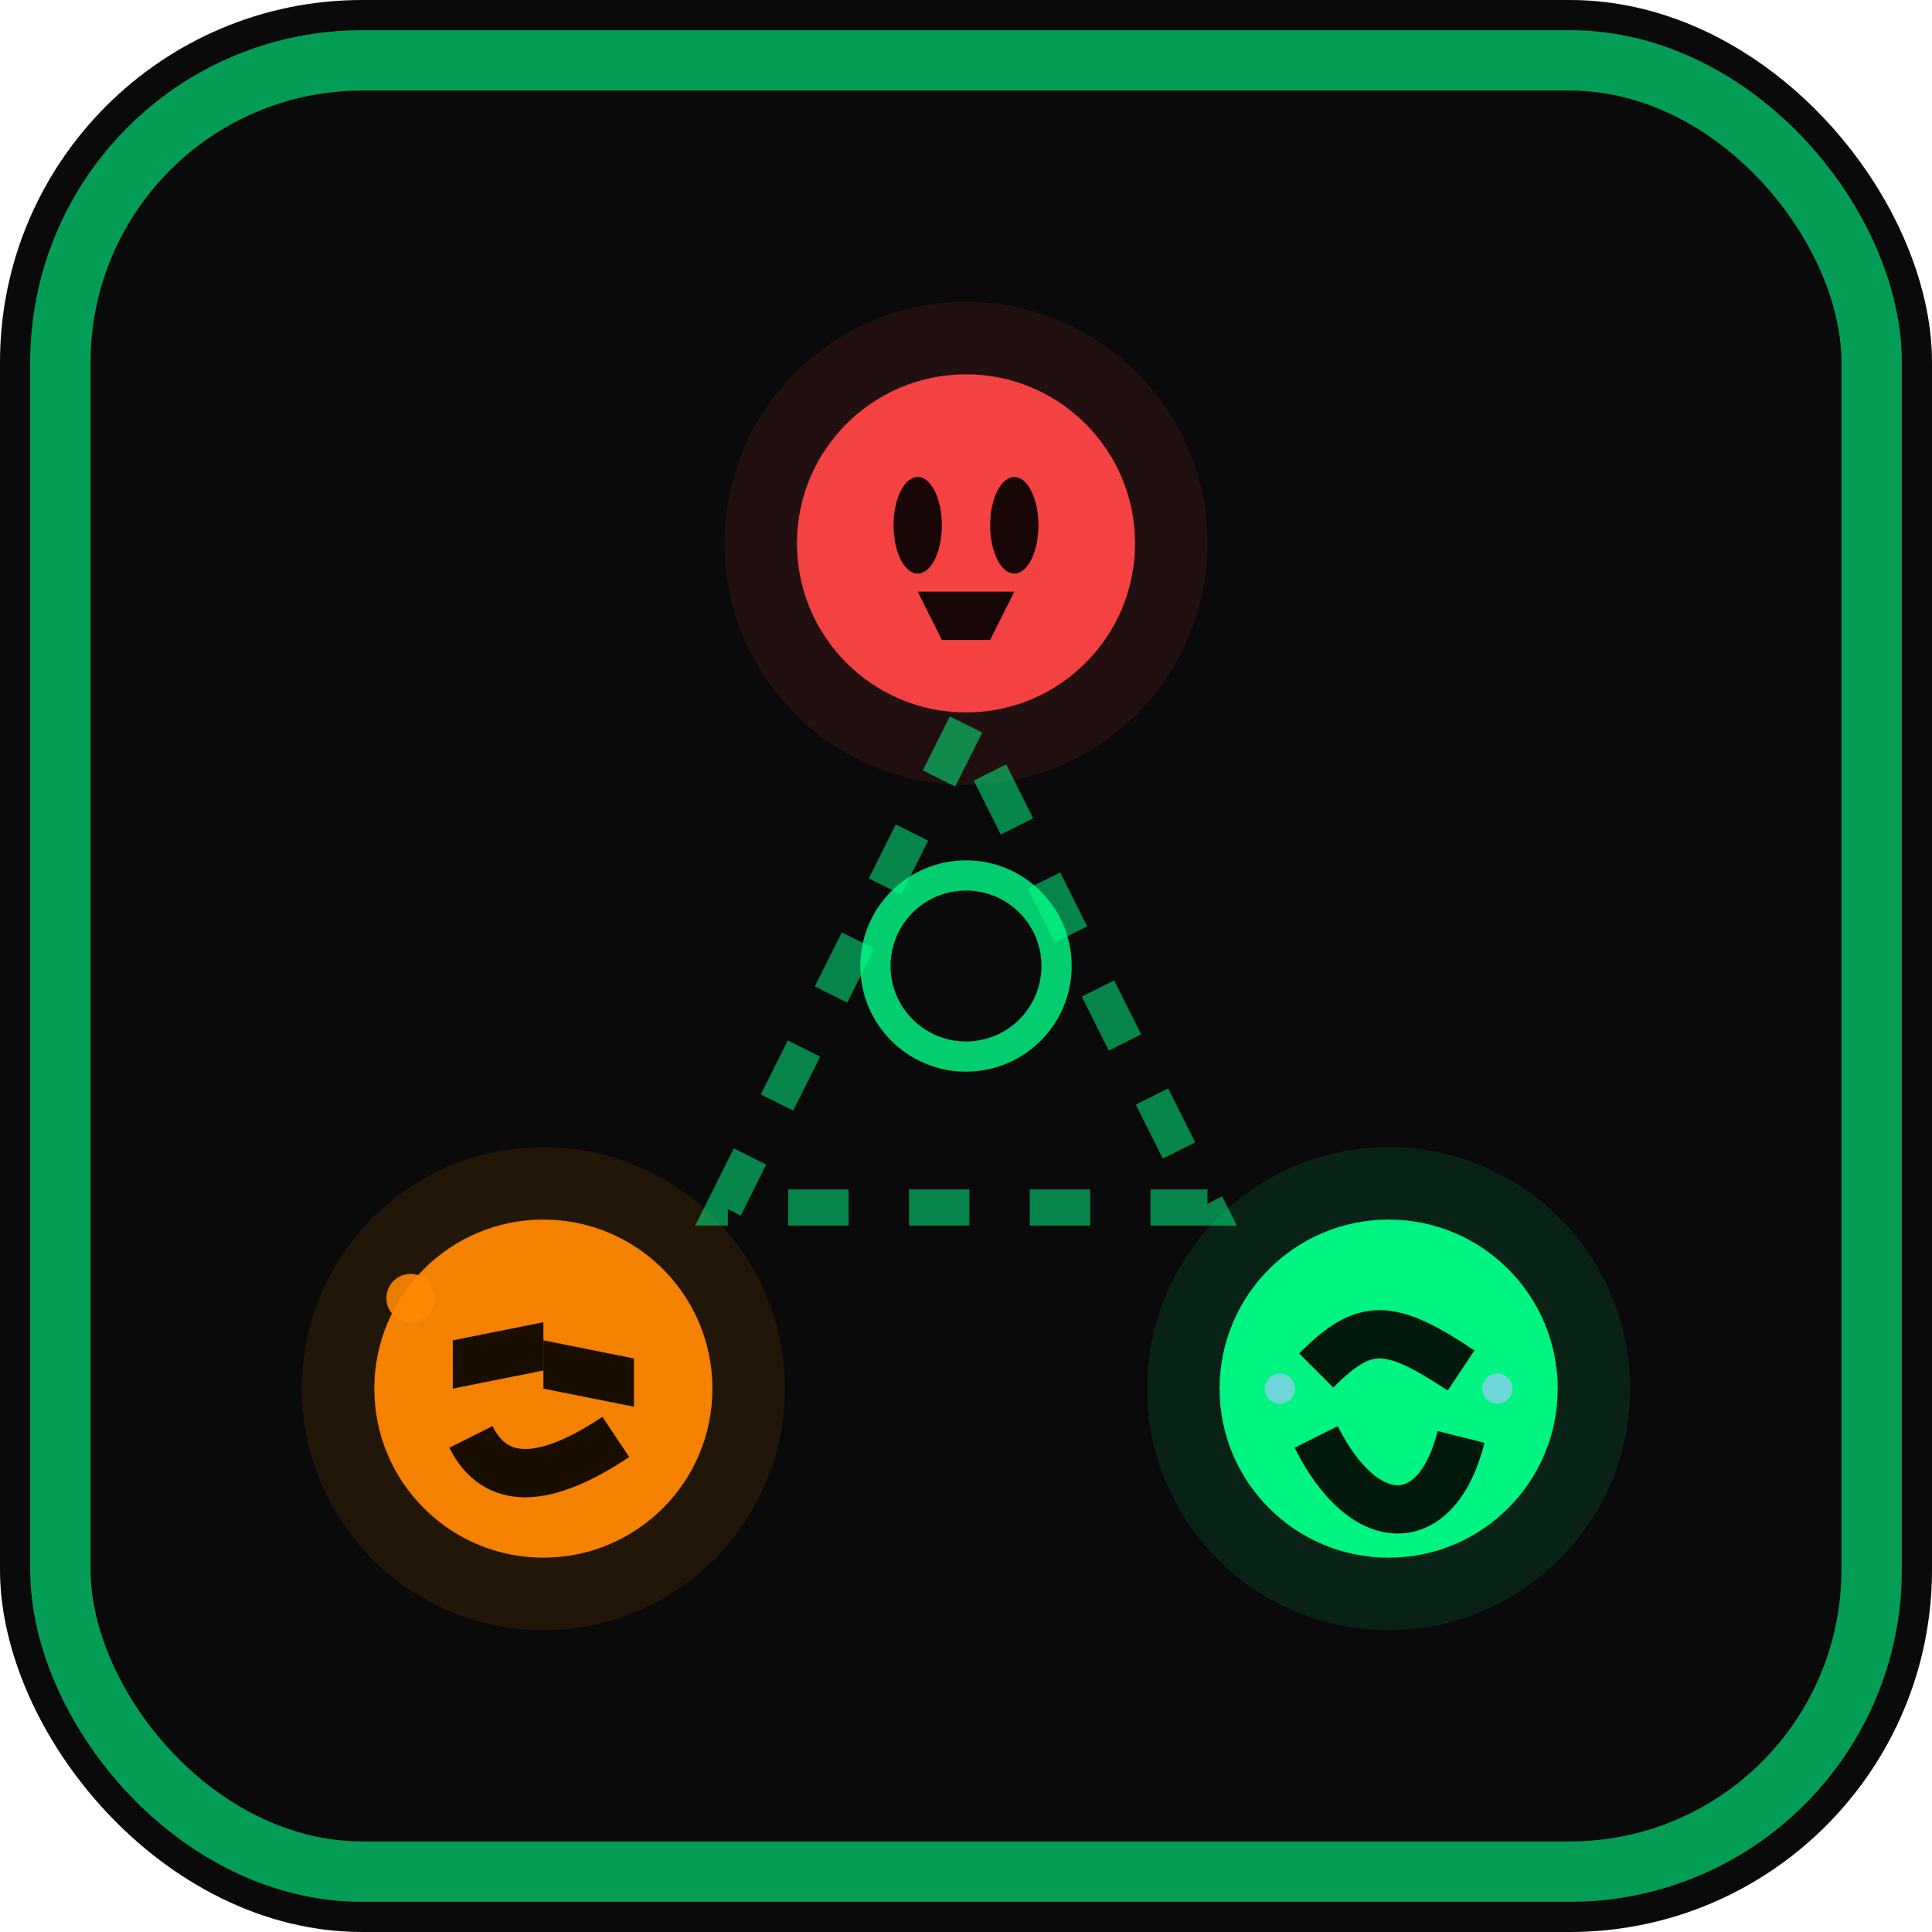 <svg width="32" height="32" viewBox="0 0 32 32" fill="none" xmlns="http://www.w3.org/2000/svg">
  <!-- 다크 배경 -->
  <rect width="32" height="32" fill="#0a0a0a" rx="6"/>
  
  <!-- 네온 테두리 -->
  <rect x="1" y="1" width="30" height="30" fill="none" stroke="#00ff88" stroke-width="1" rx="5" opacity="0.6"/>
  
  <!-- 개무섭 (상단) -->
  <g transform="translate(16, 9)">
    <circle cx="0" cy="0" r="2.8" fill="#ff4444" opacity="0.95"/>
    <ellipse cx="-0.8" cy="-0.3" rx="0.4" ry="0.8" fill="#000"/>
    <ellipse cx="0.8" cy="-0.3" rx="0.4" ry="0.8" fill="#000"/>
    <path d="M-0.8 0.8h1.6l-0.4 0.8h-0.8l-0.4-0.8z" fill="#000"/>
    <circle cx="0" cy="0" r="4" fill="#ff4444" opacity="0.1">
      <animate attributeName="r" values="3;5;3" dur="3s" repeatCount="indefinite"/>
    </circle>
  </g>
  
  <!-- 개짜증 (좌하단) -->
  <g transform="translate(9, 23)">
    <circle cx="0" cy="0" r="2.8" fill="#ff8800" opacity="0.95"/>
    <path d="M-1.5 -0.8l1.5-0.3v0.8l-1.5 0.3v-0.8z" fill="#000"/>
    <path d="M0 -0.8l1.5 0.3v0.8l-1.5-0.3v-0.8z" fill="#000"/>
    <path d="M-1.2 0.8c0.4 0.8 1.2 0.8 2.4 0" stroke="#000" stroke-width="0.8" fill="none"/>
    <circle cx="-2.2" cy="-1.5" r="0.4" fill="#ff8800" opacity="0.9">
      <animate attributeName="cy" values="-1.5;-2.2;-1.5" dur="1.5s" repeatCount="indefinite"/>
      <animate attributeName="opacity" values="0.9;0.4;0.9" dur="1.5s" repeatCount="indefinite"/>
    </circle>
    <circle cx="0" cy="0" r="4" fill="#ff8800" opacity="0.1">
      <animate attributeName="r" values="3;5;3" dur="2.5s" repeatCount="indefinite"/>
    </circle>
  </g>
  
  <!-- 개웃김 (우하단) -->
  <g transform="translate(23, 23)">
    <circle cx="0" cy="0" r="2.8" fill="#00ff88" opacity="0.95"/>
    <path d="M-1.2 -0.3c0.8-0.8 1.2-0.8 2.4 0" stroke="#000" stroke-width="0.8" fill="none"/>
    <path d="M-1.2 0.8c0.8 1.6 2 1.6 2.4 0" stroke="#000" stroke-width="0.8" fill="none"/>
    <circle cx="-1.8" cy="0" r="0.25" fill="#87CEEB" opacity="0.9">
      <animate attributeName="cy" values="0;1.5;0" dur="2s" repeatCount="indefinite"/>
    </circle>
    <circle cx="1.8" cy="0" r="0.25" fill="#87CEEB" opacity="0.9">
      <animate attributeName="cy" values="0;1.5;0" dur="2.2s" repeatCount="indefinite"/>
    </circle>
    <circle cx="0" cy="0" r="4" fill="#00ff88" opacity="0.1">
      <animate attributeName="r" values="3;5;3" dur="3.5s" repeatCount="indefinite"/>
    </circle>
  </g>
  
  <!-- 삼각형 연결선 -->
  <g stroke="#00ff88" stroke-width="0.6" fill="none" opacity="0.5" stroke-dasharray="1,1">
    <path d="M16 12 L12 20 L20 20 Z">
      <animate attributeName="stroke-dashoffset" values="0;4;0" dur="4s" repeatCount="indefinite"/>
    </path>
  </g>
  
  <!-- 중앙 브랜드 마크 -->
  <circle cx="16" cy="16" r="1.5" fill="none" stroke="#00ff88" stroke-width="0.5" opacity="0.8">
    <animate attributeName="r" values="1;2.5;1" dur="4s" repeatCount="indefinite"/>
    <animate attributeName="opacity" values="0.8;0.3;0.8" dur="4s" repeatCount="indefinite"/>
  </circle>
</svg>
